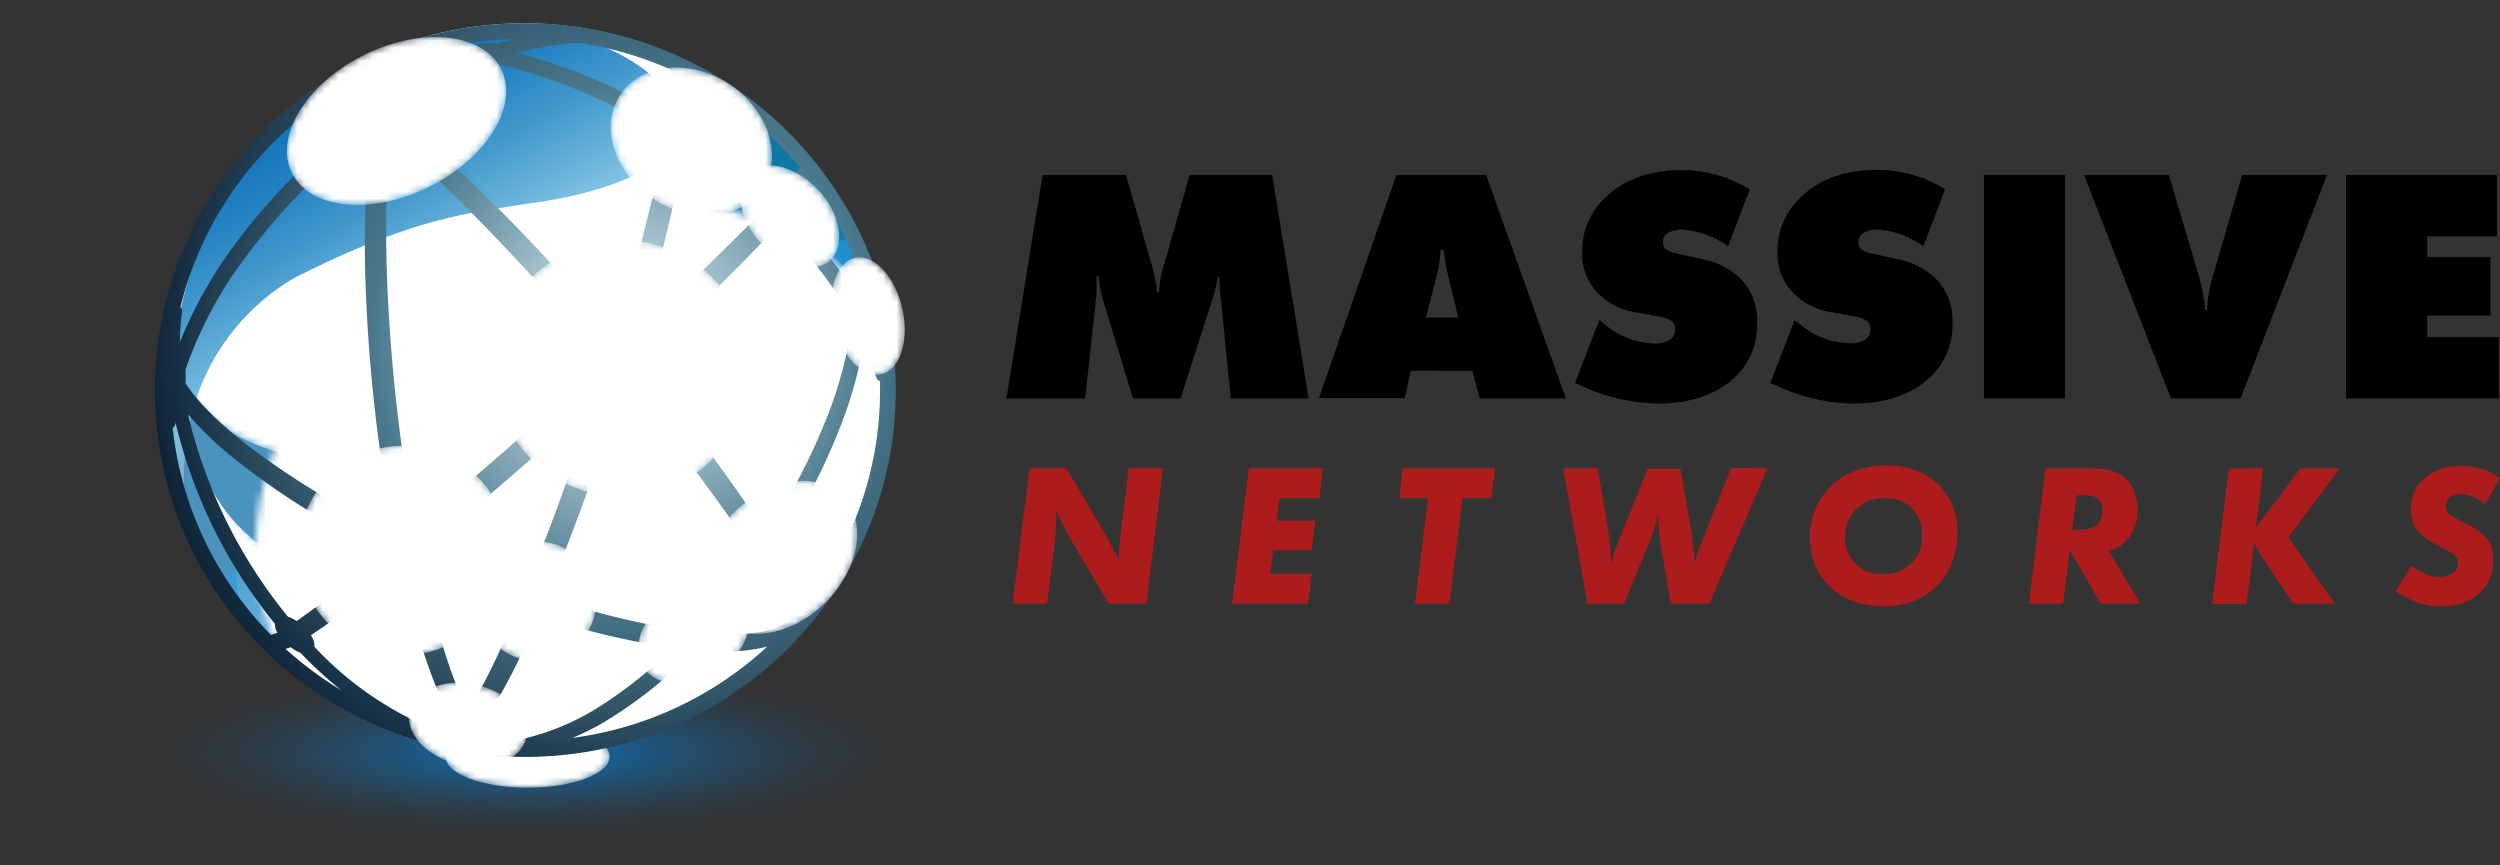<svg xmlns="http://www.w3.org/2000/svg" xmlns:xlink="http://www.w3.org/1999/xlink" viewBox="0 0 363.8 125.88"><rect x="0" y="0" width="363.8" height="125.88" fill="#333333" stroke="none"/><defs><radialGradient id="b27febc5-db35-4ffc-a626-36dd5baab5f3" cx="76.78" cy="2131.1" r="11.94" gradientTransform="translate(0 -697.67) scale(1 0.38)" gradientUnits="userSpaceOnUse"><stop offset="0.07" stop-color="#fff"/><stop offset="0.17" stop-color="#d5d5d5"/><stop offset="0.36" stop-color="#8b8b8b"/><stop offset="0.54" stop-color="#4f4f4f"/><stop offset="0.68" stop-color="#242424"/><stop offset="0.79" stop-color="#0a0a0a"/><stop offset="0.86"/></radialGradient><linearGradient id="b2a6347d-f6b8-4966-9bd8-37ecb45c7cca" x1="568.89" y1="-2082.49" x2="579.5" y2="-2126.95" gradientTransform="matrix(-0.58, 0.71, -0.46, -0.69, -511.78, -1801.04)" gradientUnits="userSpaceOnUse"><stop offset="0" stop-color="#cdcccb"/><stop offset="0.39" stop-color="#676767"/><stop offset="0.64" stop-color="#363636"/><stop offset="0.88" stop-color="#0f0f0f"/><stop offset="1"/></linearGradient><linearGradient id="b8f08b27-1c3f-4eb9-99af-40f4c28a4781" x1="573.14" y1="-2081.47" x2="583.76" y2="-2125.94" xlink:href="#b2a6347d-f6b8-4966-9bd8-37ecb45c7cca"/><linearGradient id="b67dd485-5669-4aa9-92da-c7350c084268" x1="568.56" y1="-2082.57" x2="579.17" y2="-2127.03" xlink:href="#b2a6347d-f6b8-4966-9bd8-37ecb45c7cca"/><linearGradient id="b05bea6c-1464-4af1-8ed9-516028781eaf" x1="559.42" y1="-2084.75" x2="570.03" y2="-2129.21" xlink:href="#b2a6347d-f6b8-4966-9bd8-37ecb45c7cca"/><radialGradient id="a08888bb-6cbf-4304-8489-03d9a0c7d293" cx="1458.61" cy="-607.23" r="8.69" gradientTransform="matrix(0.2, 0.98, -0.58, 0.1, -522.87, -1321.52)" xlink:href="#b27febc5-db35-4ffc-a626-36dd5baab5f3"/><radialGradient id="a0f10cc8-f0d1-4227-9858-1dedb2871c31" cx="1189.76" cy="-2034.82" r="12.78" gradientTransform="matrix(-0.72, 0.69, -0.51, -0.53, -63.77, -1817.28)" xlink:href="#b27febc5-db35-4ffc-a626-36dd5baab5f3"/><radialGradient id="aea309ab-3a69-4047-9659-7517a45da3d7" cx="776.34" cy="-2016.52" r="8.69" gradientTransform="translate(287.15 -2064.69) rotate(164.5)" xlink:href="#b27febc5-db35-4ffc-a626-36dd5baab5f3"/><radialGradient id="f418e580-3e1d-4007-9ce2-23fad284b3d7" cx="1030.86" cy="-2228.11" r="8.69" gradientTransform="matrix(-0.85, 0.53, -0.39, -0.62, 115.75, -1836.96)" xlink:href="#b27febc5-db35-4ffc-a626-36dd5baab5f3"/><radialGradient id="b2ef76f9-9cdb-46db-91af-51810c71a8a7" cx="274.55" cy="-2538.12" r="8.69" gradientTransform="matrix(-0.98, -0.22, 0.15, -0.67, 712.29, -1530.58)" xlink:href="#b27febc5-db35-4ffc-a626-36dd5baab5f3"/><linearGradient id="ad935226-5b5d-4d27-a2ab-b1f1f5b51fe0" x1="648.27" y1="-1865.76" x2="648.27" y2="-1944.55" gradientTransform="matrix(-0.83, 0.46, -0.48, -0.88, -294.81, -1895.04)" gradientUnits="userSpaceOnUse"><stop offset="0.14"/><stop offset="0.22" stop-color="#0d0d0d"/><stop offset="0.36" stop-color="#303030"/><stop offset="0.56" stop-color="#686868"/><stop offset="0.79" stop-color="#b4b4b4"/><stop offset="1" stop-color="#fff"/></linearGradient><radialGradient id="afdcd963-1b6e-4f05-81b1-fa8aadca8c3d" cx="627.36" cy="-1917.93" r="60.21" gradientTransform="matrix(-0.86, 0.47, -0.43, -0.79, -257.12, -1824.92)" gradientUnits="userSpaceOnUse"><stop offset="0.08" stop-color="#fff"/><stop offset="0.31" stop-color="#e5e5e5"/><stop offset="0.58" stop-color="#676767"/><stop offset="0.6" stop-color="#5d5d5d"/><stop offset="0.67" stop-color="#3b3b3b"/><stop offset="0.75" stop-color="#212121"/><stop offset="0.83" stop-color="#0f0f0f"/><stop offset="0.91" stop-color="#040404"/><stop offset="1"/></radialGradient><linearGradient id="bc73a0ea-6786-42f4-8f46-de410a0db3f5" x1="296.52" y1="-1810.12" x2="308.61" y2="-1841.09" gradientTransform="matrix(-0.46, 0.2, -0.39, -0.92, -548.63, -1670.29)" gradientUnits="userSpaceOnUse"><stop offset="0" stop-color="#fff"/><stop offset="0.27" stop-color="#fdfdfd"/><stop offset="0.42" stop-color="#f4f4f4"/><stop offset="0.54" stop-color="#e6e6e6"/><stop offset="0.65" stop-color="#d2d2d2"/><stop offset="0.75" stop-color="#b9b9b9"/><stop offset="0.84" stop-color="#999"/><stop offset="0.93" stop-color="#747474"/><stop offset="1" stop-color="#4e4e4e"/></linearGradient><radialGradient id="afa431a5-710a-4229-a05b-17bf683889b5" cx="948.78" cy="-2288.77" r="15.7" gradientTransform="matrix(-0.96, 0.49, -0.32, -0.6, 235.61, -1828.36)" xlink:href="#b27febc5-db35-4ffc-a626-36dd5baab5f3"/><radialGradient id="b02d65f2-f5aa-4c25-93cb-3dca6a5e00e3" cx="793.09" cy="-2004.18" r="15.24" gradientTransform="translate(287.15 -2064.69) rotate(164.5)" xlink:href="#b27febc5-db35-4ffc-a626-36dd5baab5f3"/><radialGradient id="b0d4b2de-6f69-4f92-84f8-c966329f420b" cx="-110.71" cy="-2039.89" r="12.37" gradientTransform="matrix(-0.84, -0.54, 0.44, -0.68, 907.91, -1429.37)" xlink:href="#b27febc5-db35-4ffc-a626-36dd5baab5f3"/><radialGradient id="a2282075-ef5e-4a76-82b6-64fd9a653ea9" cx="755.3" cy="-1987.12" r="18.65" gradientTransform="translate(287.15 -2064.69) rotate(164.5)" xlink:href="#b27febc5-db35-4ffc-a626-36dd5baab5f3"/><radialGradient id="fdca14f6-ceb3-4db6-8735-aac93d580f04" cx="-329.28" cy="-2062.99" r="8.69" gradientTransform="matrix(-0.68, -0.73, 0.48, -0.45, 881.18, -1130.49)" xlink:href="#b27febc5-db35-4ffc-a626-36dd5baab5f3"/><radialGradient id="e1daf129-2bd9-425b-882f-cf3999ba2b24" cx="76.78" cy="32805.57" r="55.5" gradientTransform="translate(0 -7109.21) scale(1 0.22)" gradientUnits="userSpaceOnUse"><stop offset="0" stop-color="#0d72b9"/><stop offset="0.15" stop-color="#0d72b9" stop-opacity="0.77"/><stop offset="0.36" stop-color="#0d72b9" stop-opacity="0.5"/><stop offset="0.56" stop-color="#0d72b9" stop-opacity="0.28"/><stop offset="0.73" stop-color="#0d72b9" stop-opacity="0.13"/><stop offset="0.89" stop-color="#0d72b9" stop-opacity="0.03"/><stop offset="1" stop-color="#0d72b9" stop-opacity="0"/></radialGradient><mask id="b6fc470f-9236-4567-8dd8-eb66ba92c39b" x="64.84" y="105.59" width="23.88" height="9.03" maskUnits="userSpaceOnUse"><g transform="translate(0 1.58)"><path d="M88.72,108.53c0,2.49-5.35,4.51-11.94,4.51s-11.94-2-11.94-4.51S70.18,104,76.78,104,88.72,106,88.72,108.53Z" fill="url(#b27febc5-db35-4ffc-a626-36dd5baab5f3)"/></g></mask><clipPath id="bdab1e19-0880-4dfe-bbd7-999fc2878ca4" transform="translate(0 1.58)"><circle cx="76.26" cy="55.16" r="53.36" fill="none"/></clipPath><radialGradient id="aea13a7c-0a32-4d8d-89c4-1fb87833f2ff" cx="624.31" cy="-1888.39" r="66.77" gradientTransform="translate(-291.3 -1897.44) rotate(151.23)" gradientUnits="userSpaceOnUse"><stop offset="0" stop-color="#0090b9"/><stop offset="0.67" stop-color="#3c9bd5"/><stop offset="1" stop-color="#0b86c8"/></radialGradient><linearGradient id="b5fd7a98-8399-4065-a48d-3322ee48c7aa" x1="606.83" y1="-1818.37" x2="627.62" y2="-1954.2" gradientTransform="translate(-291.3 -1897.44) rotate(151.23)" gradientUnits="userSpaceOnUse"><stop offset="0.2" stop-color="#d6e7f3"/><stop offset="0.32" stop-color="#99c5e3"/><stop offset="0.54" stop-color="#5598d2"/><stop offset="0.72" stop-color="#4a9bd2"/><stop offset="0.84" stop-color="#b4ddf5"/><stop offset="1" stop-color="#0b86c8"/></linearGradient><linearGradient id="fbe439ce-5288-4432-b5f1-bd796c9d60f3" x1="559.79" y1="-1839.5" x2="619.96" y2="-1876.67" gradientTransform="translate(-291.3 -1897.44) rotate(151.23)" gradientUnits="userSpaceOnUse"><stop offset="0" stop-color="#8abae4"/><stop offset="0.22" stop-color="#00709d"/><stop offset="1" stop-color="#4b93bf"/></linearGradient><linearGradient id="bcd31580-9118-4705-afef-ced41ce0f838" x1="524.67" y1="-2350.41" x2="637.81" y2="-2411.82" gradientTransform="matrix(-0.88, 0.48, -0.3, -0.56, -137.18, -1521.06)" gradientUnits="userSpaceOnUse"><stop offset="0.2" stop-color="#0d72b9"/><stop offset="0.27" stop-color="#1376bb"/><stop offset="0.37" stop-color="#2583c2"/><stop offset="0.48" stop-color="#4298cc"/><stop offset="0.6" stop-color="#6ab4da"/><stop offset="0.66" stop-color="#7fc3e2"/><stop offset="0.79" stop-color="#c1d8e2"/><stop offset="1" stop-color="#fff"/></linearGradient><mask id="a3dbda89-0470-4100-bf52-384fa56a7bd6" x="109.41" y="41.31" width="19.64" height="40.2" maskUnits="userSpaceOnUse"><g transform="translate(0 1.58)"><path d="M123.44,79.93A18.56,18.56,0,0,0,120.86,72a65.11,65.11,0,0,0,1.78-13.31,17,17,0,0,1,5.11,6.67A72.22,72.22,0,0,1,123.44,79.93Z" fill="url(#b2a6347d-f6b8-4966-9bd8-37ecb45c7cca)"/><path d="M114.47,56.43a11.09,11.09,0,0,1,7,1.49,62.84,62.84,0,0,1-1.36,13,9.24,9.24,0,0,0-5.26-3.4A48.14,48.14,0,0,0,114.47,56.43Z" fill="url(#b8f08b27-1c3f-4eb9-99af-40f4c28a4781)"/><path d="M109.41,41.6a17.91,17.91,0,0,1,9.22-1.82,58.93,58.93,0,0,1,2.75,15.93,11.6,11.6,0,0,0-7.22-1.14A41.65,41.65,0,0,0,109.41,41.6Z" fill="url(#b67dd485-5669-4aa9-92da-c7350c084268)"/><path d="M128.73,44.19a78,78,0,0,1-.55,18.7,17,17,0,0,0-5.52-6.43A62.3,62.3,0,0,0,120.38,40,17.75,17.75,0,0,1,128.73,44.19Z" fill="url(#b05bea6c-1464-4af1-8ed9-516028781eaf)"/></g></mask><mask id="ac05c08a-3184-44af-83c7-67f589e43905" x="35.23" y="26.72" width="97.7" height="86.78" maskUnits="userSpaceOnUse"><g transform="translate(0 1.58)"><path d="M41.11,93.93c-10.48-19.07.71-45.33,25-58.66S118.53,26.59,129,45.66s-.71,45.33-25,58.66S51.58,113,41.11,93.93Z" fill="url(#ad935226-5b5d-4d27-a2ab-b1f1f5b51fe0)"/></g></mask><mask id="bd57537a-6821-4006-8685-b78bdbf27c9f" x="22.78" y="0" width="81.71" height="67.25" maskUnits="userSpaceOnUse"><g transform="translate(0 1.58)"><path d="M78.06,58.32c21.11-11.59,31.75-32.75,23.78-47.26S70.31-5.81,49.2,5.78,17.45,38.52,25.42,53,57,69.91,78.06,58.32Z" fill="url(#afdcd963-1b6e-4f05-81b1-fa8aadca8c3d)"/></g></mask><linearGradient id="e1e71856-c0c6-478e-9bec-f2fc29aec651" x1="623.81" y1="-1818.36" x2="623.81" y2="-1894.29" gradientTransform="translate(-291.3 -1897.44) rotate(151.23)" gradientUnits="userSpaceOnUse"><stop offset="0.2" stop-color="#0d72b9"/><stop offset="0.27" stop-color="#1376bb"/><stop offset="0.37" stop-color="#2583c2"/><stop offset="0.48" stop-color="#4298cc"/><stop offset="0.6" stop-color="#6ab4da"/><stop offset="0.66" stop-color="#7fc3e2"/><stop offset="0.89" stop-color="#7b8fbc"/></linearGradient><mask id="b4be0af9-ffef-43fc-b869-c6fcc5a24934" x="24.32" y="51.45" width="14.58" height="38.36" maskUnits="userSpaceOnUse"><g transform="translate(0 1.58)"><path d="M38.33,78.09c-5.13-3.8-12-16.82-14-28.22.82,9.94,6.16,25.46,14.58,38.37Z" fill="url(#bc73a0ea-6786-42f4-8f46-de410a0db3f5)"/></g></mask><radialGradient id="ea729d25-56e6-4106-9cf0-6ea7a9ba246a" cx="90.8" cy="38.31" r="76.47" gradientTransform="translate(-0.16 9.36) scale(1 1.02)" gradientUnits="userSpaceOnUse"><stop offset="0" stop-color="#e6f5fc"/><stop offset="0.48" stop-color="#49788c"/><stop offset="0.64" stop-color="#365c70"/><stop offset="0.97" stop-color="#04152a"/><stop offset="1" stop-color="#000f24"/></radialGradient><mask id="afb334ae-53a6-4959-9f4e-b569731ffe82" x="41.74" y="5.39" width="31.91" height="24.42" maskUnits="userSpaceOnUse"><g transform="translate(0 1.58)"><path d="M42.57,23.78C39.78,18.57,44.3,10.87,52.64,6.59S70,3.06,72.83,8.27,71.1,21.18,62.74,25.46,45.36,29,42.57,23.78Z" fill="url(#afa431a5-710a-4229-a05b-17bf683889b5)"/></g></mask><mask id="f662af56-5d9c-45e2-b574-f92691faee4e" x="43.4" y="64.86" width="30.49" height="30.5" maskUnits="userSpaceOnUse"><g transform="translate(0 1.58)"><path d="M44,82.61A15.24,15.24,0,1,1,62.73,93.22,15.24,15.24,0,0,1,44,82.61Z" fill="url(#b02d65f2-f5aa-4c25-93cb-3dca6a5e00e3)"/></g></mask><mask id="f03add5c-7dae-4106-9767-568942d574ca" x="88.87" y="9.82" width="23.45" height="21.55" maskUnits="userSpaceOnUse"><g transform="translate(0 1.58)"><path d="M90.22,12.29c3-4.65,10.1-5.4,15.83-1.69S114,21.1,111,25.74s-10.1,5.41-15.83,1.69S87.2,16.93,90.22,12.29Z" fill="url(#b0d4b2de-6f69-4f92-84f8-c966329f420b)"/></g></mask><mask id="baa52f11-6fdb-45a0-b765-fdc8cfce9acf" x="71.85" y="34.91" width="37.31" height="37.31" maskUnits="userSpaceOnUse"><g transform="translate(0 1.58)"><path d="M72.53,57a18.65,18.65,0,1,1,23,13A18.66,18.66,0,0,1,72.53,57Z" fill="url(#a2282075-ef5e-4a76-82b6-64fd9a653ea9)"/></g></mask><mask id="f4002e8b-4a37-4c96-8dcd-e06adc87ecfd" x="107.69" y="24.06" width="14.47" height="14.9" maskUnits="userSpaceOnUse"><g transform="translate(0 1.58)"><path d="M109,23.57c2.31-2.14,6.82-1,10.08,2.49s4,8.1,1.74,10.24-6.82,1-10.08-2.5S106.71,25.7,109,23.57Z" fill="url(#fdca14f6-ceb3-4db6-8735-aac93d580f04)"/></g></mask><mask id="b4563585-f7db-4b83-92f8-5224ea257109" x="120.98" y="37.45" width="10.68" height="17.08" maskUnits="userSpaceOnUse"><g transform="translate(0 1.58)"><path d="M128.09,52.9c-2.78.48-5.83-2.94-6.8-7.63s.48-8.88,3.26-9.36,5.83,2.94,6.81,7.64S130.87,52.43,128.09,52.9Z" fill="url(#a08888bb-6cbf-4304-8489-03d9a0c7d293)"/></g></mask><mask id="e00a9470-7e2e-431a-a2b5-a81dc36b20f5" x="102.22" y="69.96" width="22.52" height="22.28" maskUnits="userSpaceOnUse"><g transform="translate(0 1.58)"><path d="M104.28,88.4c-3.58-3.71-2.37-10.7,2.71-15.6s12.1-5.87,15.69-2.15,2.37,10.69-2.71,15.6S107.87,92.12,104.28,88.4Z" fill="url(#a0f10cc8-f0d1-4227-9858-1dedb2871c31)"/></g></mask><mask id="a980921c-d757-4e0c-bbfe-3a0991304895" x="69.4" y="78.83" width="17.38" height="17.38" maskUnits="userSpaceOnUse"><g transform="translate(0 1.58)"><path d="M69.72,88.26a8.69,8.69,0,1,1,10.69,6A8.67,8.67,0,0,1,69.72,88.26Z" fill="url(#aea309ab-3a69-4047-9659-7517a45da3d7)"/></g></mask><mask id="bc0a7172-ba8c-4321-8f43-f2255fca7a1a" x="92.84" y="85.35" width="16.21" height="14.16" maskUnits="userSpaceOnUse"><g transform="translate(0 1.58)"><path d="M93.57,95.44c-1.85-3,0-7.45,4-10s8.88-2.17,10.73.81.06,7.44-4,10S95.42,98.42,93.57,95.44Z" fill="url(#f418e580-3e1d-4007-9ce2-23fad284b3d7)"/></g></mask><mask id="ba819dc2-4568-4bbc-b509-c579bbce2d8f" x="59.52" y="99.35" width="17.16" height="12.19" maskUnits="userSpaceOnUse"><g transform="translate(0 1.58)"><path d="M59.62,102c.71-3.2,5.08-5,9.76-3.91s7.91,4.48,7.2,7.68-5.09,5-9.77,3.91S58.91,105.19,59.62,102Z" fill="url(#b2ef76f9-9cdb-46db-91af-51810c71a8a7)"/></g></mask></defs><g style="isolation:isolate"><g id="e3a66f6d-9305-4300-8641-ee4ffaebf0aa" data-name="reflection"><path d="M153.55,108c0,9-34.37,16.28-76.77,16.28S0,117,0,108,34.37,91.73,76.78,91.73,153.55,99,153.55,108Z" transform="translate(0 1.58)" fill="url(#e1daf129-2bd9-425b-882f-cf3999ba2b24)"/><g mask="url(#b6fc470f-9236-4567-8dd8-eb66ba92c39b)"><path d="M88.72,108.53c0,2.49-5.35,4.51-11.94,4.51s-11.94-2-11.94-4.51S70.18,104,76.78,104,88.72,106,88.72,108.53Z" transform="translate(0 1.58)" fill="#fff"/></g></g><g id="e56ba166-0825-413d-af5e-7a6a7c7b4942" data-name="Fill"><g clip-path="url(#bdab1e19-0880-4dfe-bbd7-999fc2878ca4)"><path d="M26.83,82.69a56.63,56.63,0,1,1,76.9,22.38A56.64,56.64,0,0,1,26.83,82.69Z" transform="translate(0 1.58)" fill="url(#aea13a7c-0a32-4d8d-89c4-1fb87833f2ff)"/><path d="M103.73,105.07a56.63,56.63,0,1,0-76.9-22.38A56.64,56.64,0,0,0,103.73,105.07ZM50.37,7.67a54.65,54.65,0,1,1-22,74.16C13.8,55.28,23.82,22.26,50.37,7.67Z" transform="translate(0 1.58)" fill="url(#b5fd7a98-8399-4065-a48d-3322ee48c7aa)"/><path d="M29.77,80.69C17.05,57.52,23.5,23.94,50.92,8.89s60.49-2.43,72.32,20.48c6.19,12-29.32-6.24-56.74,8.82S36.27,92.53,29.77,80.69Z" transform="translate(0 1.58)" fill="url(#fbe439ce-5288-4432-b5f1-bd796c9d60f3)"/><path d="M131.66,52.15a62.56,62.56,0,0,1-4.38,17.61c-4.58,11.86-15,24.85-28.66,31.8-13.47,7.24-30.16,8.44-43,3.29-12.86-4.71-21.84-15.76-21.17-23-.18.09.47-3.6,4.19-5.07,3.78-1.78,11.82-2.71,24.23,0,9.36,1.74,18.29,4,39,1.49-.84.09,21.52-1.48,29.63-26.25C131.88,50.86,132,49.48,131.66,52.15Z" transform="translate(0 1.58)" fill="url(#bcd31580-9118-4705-afef-ced41ce0f838)"/><g mask="url(#a3dbda89-0470-4100-bf52-384fa56a7bd6)"><path d="M123.44,79.93A18.56,18.56,0,0,0,120.86,72a65.11,65.11,0,0,0,1.78-13.31,17,17,0,0,1,5.11,6.67A72.22,72.22,0,0,1,123.44,79.93Z" transform="translate(0 1.58)" fill="#fff"/><path d="M114.47,56.43a11.09,11.09,0,0,1,7,1.49,62.84,62.84,0,0,1-1.36,13,9.24,9.24,0,0,0-5.26-3.4A48.14,48.14,0,0,0,114.47,56.43Z" transform="translate(0 1.58)" fill="#fff"/><path d="M109.41,41.6a17.91,17.91,0,0,1,9.22-1.82,58.93,58.93,0,0,1,2.75,15.93,11.6,11.6,0,0,0-7.22-1.14A41.65,41.65,0,0,0,109.41,41.6Z" transform="translate(0 1.58)" fill="#fff"/><path d="M128.65,48.29a47.2,47.2,0,0,1-.47,14.6,17,17,0,0,0-5.52-6.43A62.3,62.3,0,0,0,120.38,40C123.35,40.58,127.68,46.3,128.65,48.29Z" transform="translate(0 1.58)" fill="#fff"/></g><g mask="url(#ac05c08a-3184-44af-83c7-67f589e43905)"><path d="M39.15,91.4c-10.47-19.06.72-45.33,25-58.66s52.44-8.67,62.91,10.4-.71,45.33-25,58.66S49.63,110.48,39.15,91.4Z" transform="translate(0 1.58)" fill="#fff"/></g><g mask="url(#bd57537a-6821-4006-8685-b78bdbf27c9f)"><path d="M78.06,58.32c21.11-11.59,31.75-32.75,23.78-47.26S70.31-5.81,49.2,5.78,17.45,38.52,25.42,53,57,69.91,78.06,58.32Z" transform="translate(0 1.58)" fill="#fff"/></g><path d="M27,72.6c1.18.43-2.67-8.18-2-19.48A55.68,55.68,0,0,1,39.49,18C48.6,7.92,62.2,2,74.45,2.44c12.16.1,23,6.68,24.55,12.9a5.71,5.71,0,0,1-2,5.49c-2.63,2.61-9.08,5.79-20.26,7.23-8.35,1.33-16.5,2.07-33,10.36C44.41,38.07,24.37,46.84,27,72.6Z" transform="translate(0 1.58)" fill="url(#e1e71856-c0c6-478e-9bec-f2fc29aec651)"/><g mask="url(#b4be0af9-ffef-43fc-b869-c6fcc5a24934)"><path d="M38.33,78.09C33.2,74.29,29,69.24,27,57.84c.82,9.94,3.48,17.49,11.9,30.4Z" transform="translate(0 1.58)" fill="#fff"/></g><circle cx="76.47" cy="56.99" r="52.86" fill="none"/></g></g><g id="b356143b-40d0-45b3-9007-ff43a12c4709" data-name="Lattice"><path d="M76.63,1.8C46.91,1.7,22.64,25.55,22.54,55s24,53.45,53.72,53.56,54-23.75,54.09-53.17S106.36,1.91,76.63,1.8ZM116,88Zm-44.23,18a.88.88,0,0,0-.25-.26l-.37-.22a1.06,1.06,0,0,0,.34-.47,1.12,1.12,0,0,0-.35-1.26,2.29,2.29,0,0,0-.63-.42,89.49,89.49,0,0,0,7.14-13.75,4.34,4.34,0,0,0,.88-.12,4.72,4.72,0,0,0,1.86-.85,109.86,109.86,0,0,0,16.66,3.91.34.34,0,0,0,0,.1,1.77,1.77,0,0,0,.19.69,62.44,62.44,0,0,1-11,8.51,36.1,36.1,0,0,1-9.81,4,.8.8,0,0,0-.48.31C74.56,106.25,73.16,106.17,71.77,106.05ZM97.47,8.49c.51,1.4.18,4.5-.06,6.28h-.13a2.69,2.69,0,0,0-1,.19,79.58,79.58,0,0,0-21-8.82A49.22,49.22,0,0,1,84,4.62,51.52,51.52,0,0,1,97.47,8.49Zm10.44,72.75c-1.84,2.49-3.79,4.89-5.81,7.15H102a4.4,4.4,0,0,0-1.77.39A6.15,6.15,0,0,0,98.34,90a110.19,110.19,0,0,1-16.49-4,2.9,2.9,0,0,0-.14-1,3.56,3.56,0,0,0-1.31-1.82c3-7.38,6-15.53,8.86-24.26.21,0,.43.09.65.12a7,7,0,0,0,4.38-.89c2.81,3.46,5.4,6.77,7.7,9.85,2.59,3.47,4.84,6.65,6.7,9.47a5,5,0,0,0-1,2.87A2.82,2.82,0,0,0,107.91,81.24ZM76.32,82.4a4.67,4.67,0,0,0-2.09,1.06c-2.64-1-5.31-2-8-3.18a7.55,7.55,0,0,0-1-4.82C71.86,70,79,63.77,86.15,57.3l.09.08c-2.94,9-5.95,17.34-9,24.89A5.27,5.27,0,0,0,76.32,82.4Zm-16.65-11a258.44,258.44,0,0,1-3.2-29.19c-.26-5-.34-10-.23-14.65q.1-4.07.44-7.68a3.73,3.73,0,0,0,.44-.14,8.3,8.3,0,0,0,.91-.39c3.21,2.78,6.85,6.24,11.06,10.5C74.15,35,79.47,40.75,84.94,47a7.92,7.92,0,0,0-1.25,3.39,8.07,8.07,0,0,0,.51,4.08C77,61,69.82,67.26,63,73A8.55,8.55,0,0,0,59.67,71.41ZM94,31c-1.05,4.11-2.22,8.35-3.48,12.65A7,7,0,0,0,87.3,44.7c-5.35-6.15-10.71-11.92-16-17.15-4.07-4.05-7.62-7.34-10.78-10A4.76,4.76,0,0,0,62,12.68a5.12,5.12,0,0,0-.25-.53,66.2,66.2,0,0,1,7.81-4H70a8.93,8.93,0,0,0,1.44-.12,7.7,7.7,0,0,0,1.1-.27A78.19,78.19,0,0,1,95,17.06a3,3,0,0,0,.37,1,5.36,5.36,0,0,0,1.22,1.36C96,22.82,95.1,26.71,94,31Zm9.47,5.59c-2.73,2.65-5.63,5.4-8.64,8.19a8.06,8.06,0,0,0-1-.57c1.25-4.35,2.36-8.49,3.29-12.34,1-4.2,1.82-8,2.38-11.17a3.87,3.87,0,0,0,.48,0,3,3,0,0,0,.69-.07,95.07,95.07,0,0,1,9.94,7.85,4.35,4.35,0,0,0,.22.76C108.78,31.36,106.32,33.82,103.48,36.57ZM66.88,6.91A69.53,69.53,0,0,0,60,10.52,6.4,6.4,0,0,0,58.45,10a10,10,0,0,1,1.41-3,25.8,25.8,0,0,1,4-.27C64.85,6.77,65.85,6.82,66.88,6.91ZM53.7,20.33c-.23,2.23-.4,4.63-.5,7.18-.17,4.68-.14,9.6.09,14.63A236.63,236.63,0,0,0,56.45,71.4,6.34,6.34,0,0,0,53,73.47c-.09.11-.17.23-.25.34A118.47,118.47,0,0,1,36.17,63.34C31.87,60,28.79,56.94,27,54.2a11.17,11.17,0,0,0,0-1.4,5.51,5.51,0,0,0,0-.61,59.2,59.2,0,0,1,9.23-17A90.68,90.68,0,0,1,51,19.72,6.7,6.7,0,0,0,53.7,20.33ZM51.58,76.57a7.55,7.55,0,0,0,1.06,5c-1.75,1.4-3.43,2.72-5,3.93s-3.2,2.41-4.48,3.3a5,5,0,0,0-1.28-.66A73.13,73.13,0,0,1,27.36,58.72a50.37,50.37,0,0,0,7.44,7A113.63,113.63,0,0,0,51.58,76.57Zm13.27,6.91a4.23,4.23,0,0,0,.32-.42c2.62,1.12,5.24,2.18,7.86,3.14a3.44,3.44,0,0,0,.19.9,3.62,3.62,0,0,0,1.36,1.73,104.31,104.31,0,0,1-6.43,13.11,48.32,48.32,0,0,1-2.78-6.64c-1-2.93-2-6.32-2.9-10.1A6.17,6.17,0,0,0,64.85,83.48ZM112,75.34a3.06,3.06,0,0,0-.92.18c-1.8-2.83-4-6-6.58-9.54-2.28-3.13-4.85-6.45-7.73-10a8.2,8.2,0,0,0,1.41-3.64,8.09,8.09,0,0,0-1-5.13c3.14-3,6-5.73,8.5-8.21,2.89-2.89,5.13-5.2,6.95-7.18a3.28,3.28,0,0,0,2.06.92h.07l.18,0a60.44,60.44,0,0,1,8.58,11.13,10.64,10.64,0,0,0,.21,1.28c.06.24.12.46.18.67a58.63,58.63,0,0,1-3.72,13.68A93.28,93.28,0,0,1,112,75.34Zm-1.1,15a26.67,26.67,0,0,1-4.64.36c-.67,0-1.38,0-2.11-.07a2,2,0,0,0,0-.34,2.12,2.12,0,0,0,0-.44c2.05-2.28,4-4.71,5.91-7.25a3.38,3.38,0,0,0,1.42-.46l.12-.07A34.52,34.52,0,0,1,114,87a5.69,5.69,0,0,1,.49,2,.78.78,0,0,0-.21.09A10.68,10.68,0,0,1,110.86,90.34Zm13.31-49.58a63,63,0,0,0-7.82-9.95,4.36,4.36,0,0,0-.46-1.89c-.09-.19-.19-.37-.3-.56A24,24,0,0,0,118.11,25,50.55,50.55,0,0,1,124,35.24a.82.82,0,0,0-.18.63A47.74,47.74,0,0,1,124.17,40.76Zm-51.6-36a6.93,6.93,0,0,0-1.06-.08,7.24,7.24,0,0,0-1.39.11A7.73,7.73,0,0,0,69,5c-.54-.07-1.08-.11-1.62-.15a52.43,52.43,0,0,1,7.36-.75C74,4.29,73.28,4.49,72.57,4.71ZM56.54,8a16.33,16.33,0,0,0-.8,1.93,9,9,0,0,0-2.05.5,9.71,9.71,0,0,0-1.8.88c-.38-.19-.74-.36-1.07-.5A53.18,53.18,0,0,1,56.54,8ZM42.3,92.59a5.54,5.54,0,0,0,1.43.83,59.53,59.53,0,0,0,5.91,5.43,52.46,52.46,0,0,1-8.08-6A5.87,5.87,0,0,0,42.3,92.59Zm18.29,10.84a49.2,49.2,0,0,1-14.84-10.9,2.44,2.44,0,0,0-.52-1.66C46.51,90,48,89,49.64,87.79s3.29-2.45,5.11-3.87a8.37,8.37,0,0,0,4.69,1.79A105,105,0,0,0,62.56,96a45,45,0,0,0,3.11,6.92,1.19,1.19,0,0,0-.73.71A1.16,1.16,0,0,0,65.4,105l.22.15,0,0c-1.54-.33-3.06-.72-4.54-1.18A.87.87,0,0,0,60.59,103.43Zm27.43,0a64.12,64.12,0,0,0,11.69-9.06A4.89,4.89,0,0,0,101,94a6,6,0,0,0,1.37-.83c.87,0,1.71.08,2.51.08a28,28,0,0,0,5.62-.48c.4-.08.79-.17,1.16-.27a51.66,51.66,0,0,1-28.37,13.3A38,38,0,0,0,88,103.45Zm38.89-57.61a8.69,8.69,0,0,0-.23-1.71,8.83,8.83,0,0,0-.44-1.37c0-.36,0-.78,0-1.21a49.51,49.51,0,0,1,1.23,5.61C127.25,46.65,127.07,46.2,126.91,45.84ZM116.37,22.75a18.74,18.74,0,0,1-2.8,3.53,2.71,2.71,0,0,0-1.23-.4h-.11a1.65,1.65,0,0,0-.77.18,93.84,93.84,0,0,0-9.23-7.26,2.76,2.76,0,0,0-.48-1.51,5.26,5.26,0,0,0-1.55-1.53,25.89,25.89,0,0,0,.18-5.86A51.8,51.8,0,0,1,116.37,22.75ZM47.9,12.57l.16,0h.1a6.49,6.49,0,0,1,1.61.64,4.51,4.51,0,0,0-.93,4.3,3.21,3.21,0,0,0,.33.67A90.51,90.51,0,0,0,34.54,33.5a63.9,63.9,0,0,0-8.36,14.7,34.2,34.2,0,0,1,.31-4.38.8.8,0,0,0-.24-.69A51.19,51.19,0,0,1,47.9,12.57ZM25.11,60.69a.86.86,0,0,0,.42-.69v-.15A73.45,73.45,0,0,0,40,89.19a2.36,2.36,0,0,0,.38,1.3c-.28.11-.53.18-.75.25l-.21.06A50.79,50.79,0,0,1,25.11,60.69Zm91.63,26.42a10.12,10.12,0,0,0-.27-1.13,32.6,32.6,0,0,0-2.88-6.21,5,5,0,0,0,.55-2,3,3,0,0,0-.14-1,91.92,91.92,0,0,0,8.18-16,62.48,62.48,0,0,0,3.53-12.5c.66,1.65,1.49,4,1.8,5.05a.85.85,0,0,0,.55.56c0,.48,0,1,0,1.44A50.48,50.48,0,0,1,116.74,87.11Z" transform="translate(0 1.58)" fill="url(#ea729d25-56e6-4106-9cf0-6ea7a9ba246a)" style="mix-blend-mode:color-dodge"/></g><g id="bd399c3a-5950-4b06-acd2-80e4a9cc06a8" data-name="starbursts"><polyline points="50.47 22 57.3 18.07 57.02 23.44 57.94 17.93 64.22 19.03 58.31 17.45 64.86 13.17 58.03 17.1 58.31 11.73 57.39 17.24 51.11 16.14 57.02 17.73" fill="#fff"/><g mask="url(#afb334ae-53a6-4959-9f4e-b569731ffe82)"><path d="M42.57,23.78C39.78,18.57,44.3,10.87,52.64,6.59S70,3.06,72.83,8.27,71.1,21.18,62.74,25.46,45.36,29,42.57,23.78Z" transform="translate(0 1.58)" fill="#fff"/></g><polyline points="51.58 82.97 58.24 80.56 57.62 87.62 58.86 80.64 64.66 84.72 59.24 80.15 65.66 77.17 59 79.58 59.63 72.52 58.39 79.5 52.59 75.43 58.01 79.99" fill="#fff"/><g mask="url(#f662af56-5d9c-45e2-b574-f92691faee4e)"><path d="M44,82.61A15.24,15.24,0,1,1,62.73,93.22,15.24,15.24,0,0,1,44,82.61Z" transform="translate(0 1.58)" fill="#fff"/></g><polyline points="95.12 17.73 100.13 20.55 96.06 23.11 100.43 20.94 101.53 25.94 100.9 20.95 106.07 23.39 101.07 20.57 105.14 18.01 100.77 20.19 99.66 15.18 100.3 20.18" fill="#fff"/><g mask="url(#f03add5c-7dae-4106-9767-568942d574ca)"><path d="M90.22,12.29c3-4.65,10.1-5.4,15.83-1.69S114,21.1,111,25.74s-10.1,5.41-15.83,1.69S87.2,16.93,90.22,12.29Z" transform="translate(0 1.58)" fill="#fff"/></g><polyline points="81.86 57.07 90.01 54.12 89.25 62.75 90.76 54.22 97.86 59.2 91.23 53.62 99.09 49.96 90.94 52.92 91.7 44.28 90.19 52.82 83.09 47.84 89.72 53.42" fill="#fff"/><g mask="url(#baa52f11-6fdb-45a0-b765-fdc8cfce9acf)"><path d="M72.53,57a18.65,18.65,0,1,1,23,13A18.66,18.66,0,0,1,72.53,57Z" transform="translate(0 1.58)" fill="#fff"/></g><polyline points="111.75 28.57 114.63 31.38 111.85 32.02 114.79 31.68 115.03 34.95 115.08 31.79 118.11 34.42 115.22 31.61 118 30.96 115.07 31.31 114.82 28.04 114.77 31.19" fill="#fff"/><g mask="url(#f4002e8b-4a37-4c96-8dcd-e06adc87ecfd)"><path d="M109,23.57c2.31-2.14,6.82-1,10.08,2.49s4,8.1,1.74,10.24-6.82,1-10.08-2.5S106.71,25.7,109,23.57Z" transform="translate(0 1.58)" fill="#fff"/></g><polyline points="127.49 50.16 126.49 46.26 128.97 47.27 126.5 45.92 127.79 43.1 126.32 45.67 125.13 41.84 126.13 45.74 123.65 44.73 126.12 46.07 124.83 48.89 126.3 46.33" fill="#fff"/><g mask="url(#b4563585-f7db-4b83-92f8-5224ea257109)"><path d="M128.09,52.9c-2.78.48-5.83-2.94-6.8-7.63s.48-8.88,3.26-9.36,5.83,2.94,6.81,7.64S130.87,52.43,128.09,52.9Z" transform="translate(0 1.58)" fill="#fff"/></g><polyline points="109.28 85.9 113.31 81.55 114.63 85.92 113.76 81.32 118.81 81.12 113.9 80.87 117.62 76.29 113.59 80.64 112.27 76.26 113.15 80.86 108.1 81.07 113 81.32" fill="#fff"/><g mask="url(#e00a9470-7e2e-431a-a2b5-a81dc36b20f5)"><path d="M104.28,88.4c-3.58-3.71-2.37-10.7,2.71-15.6s12.1-5.87,15.69-2.15,2.37,10.69-2.71,15.6S107.87,92.12,104.28,88.4Z" transform="translate(0 1.58)" fill="#fff"/></g><polyline points="74.06 89.15 77.86 87.78 77.5 91.8 78.21 87.83 81.51 90.14 78.42 87.54 82.08 85.84 78.29 87.22 78.65 83.19 77.94 87.17 74.63 84.85 77.72 87.45" fill="#fff"/><g mask="url(#a980921c-d757-4e0c-bbfe-3a0991304895)"><path d="M69.72,88.26a8.69,8.69,0,1,1,10.69,6A8.67,8.67,0,0,1,69.72,88.26Z" transform="translate(0 1.58)" fill="#fff"/></g><polyline points="97.47 95.02 100.77 92.7 101.03 95.8 101.1 92.62 104.48 93.2 101.26 92.33 104.39 89.82 101.09 92.14 100.83 89.05 100.76 92.23 97.38 91.64 100.6 92.51" fill="#fff"/><g mask="url(#bc0a7172-ba8c-4321-8f43-f2255fca7a1a)"><path d="M93.57,95.44c-1.85-3,0-7.45,4-10s8.88-2.17,10.73.81.06,7.44-4,10S95.42,98.42,93.57,95.44Z" transform="translate(0 1.58)" fill="#fff"/></g><polyline points="63.81 104.84 67.78 105.51 65.84 107.72 68.08 105.67 70.12 108.31 68.39 105.59 72.38 106.01 68.4 105.35 70.34 103.13 68.1 105.19 66.06 102.55 67.8 105.27" fill="#fff"/><g mask="url(#ba819dc2-4568-4bbc-b509-c579bbce2d8f)"><path d="M59.62,102c.71-3.2,5.08-5,9.76-3.91s7.91,4.48,7.2,7.68-5.09,5-9.77,3.91S58.91,105.19,59.62,102Z" transform="translate(0 1.58)" fill="#fff"/></g></g><g id="a88ab3a9-5ece-43ca-97e7-30e104078212" data-name="Text"><path d="M146.45,56.4l5.27-32.51h12.14l3.8,13.31a23.78,23.78,0,0,1,.73,3.75h.29a14.11,14.11,0,0,1,.64-3.75l3.8-13.31h12l5.31,32.51H179.11l-1.46-14.57a30.36,30.36,0,0,1-.19-3.22h-.2a27.88,27.88,0,0,1-.63,2.73L171.8,56.4h-6.92l-4.34-14.23a13.72,13.72,0,0,1-.63-3.56h-.34c0,.63,0,1.9,0,2.53L157.91,56.4Z" transform="translate(0 1.58)"/><path d="M205.29,52.36l-.87,4H191.94L203.2,23.89h13.06l11.6,32.51H215.34l-1.08-4Zm4.78-17.6h-.44a17.16,17.16,0,0,1-.53,3.65l-1.61,6.24h4.73l-1.52-6.24C210.41,37.15,210.22,35.93,210.07,34.76Z" transform="translate(0 1.58)"/><path d="M251.46,34.27a12.65,12.65,0,0,0-6.63-2.44,3.86,3.86,0,0,0-2.24.59,1.33,1.33,0,0,0-.59,1.17c0,.68.1,1.31,1.9,1.7l3.76.83a11,11,0,0,1,5.55,2.78,8.69,8.69,0,0,1,2.49,6.44A10.47,10.47,0,0,1,252.78,53c-1.86,1.9-5.37,4.14-11.46,4.14a27.09,27.09,0,0,1-11.07-2.53l-1.07-.44L232.74,45,234,46a11.42,11.42,0,0,0,6.58,2.39,4,4,0,0,0,2.53-.59,1.73,1.73,0,0,0,.64-1.46,1.58,1.58,0,0,0-.39-1.12,4.41,4.41,0,0,0-2.24-.78l-2.88-.54a9.8,9.8,0,0,1-5.66-2.78,8.12,8.12,0,0,1-2.34-6,10.53,10.53,0,0,1,3.17-7.75c2.49-2.54,6.15-4.19,11.31-4.19a18.43,18.43,0,0,1,9.9,2.82Z" transform="translate(0 1.58)"/><path d="M279.88,34.27a12.65,12.65,0,0,0-6.63-2.44,3.86,3.86,0,0,0-2.24.59,1.33,1.33,0,0,0-.59,1.17c0,.68.1,1.31,1.9,1.7l3.76.83a11,11,0,0,1,5.55,2.78,8.69,8.69,0,0,1,2.49,6.44A10.47,10.47,0,0,1,281.2,53c-1.86,1.9-5.37,4.14-11.46,4.14a27.09,27.09,0,0,1-11.07-2.53l-1.07-.44L261.16,45l1.27,1A11.42,11.42,0,0,0,269,48.36a4,4,0,0,0,2.53-.59,1.73,1.73,0,0,0,.64-1.46,1.58,1.58,0,0,0-.39-1.12,4.41,4.41,0,0,0-2.24-.78l-2.88-.54A9.8,9.8,0,0,1,261,41.09a8.12,8.12,0,0,1-2.34-6,10.53,10.53,0,0,1,3.17-7.75c2.49-2.54,6.15-4.19,11.31-4.19a18.43,18.43,0,0,1,9.9,2.82Z" transform="translate(0 1.58)"/><path d="M288.7,56.4V23.89h11.8V56.4Z" transform="translate(0 1.58)"/><path d="M303.28,23.89h12.33l4.54,15.3a24,24,0,0,1,.73,4.34h.29a19.75,19.75,0,0,1,.68-4.34l4.44-15.3h12.33L326.05,56.4H315.91Z" transform="translate(0 1.58)"/><path d="M341.4,56.4V23.89h21.94v8.92H353.2v3h9.21v8.53H353.2v3.12h10.43V56.4Z" transform="translate(0 1.58)"/><path d="M169.24,66.56l-2.42,19.71h-5.47l-5.23-8.84a32.93,32.93,0,0,1-2.42-4.87v.88a28.26,28.26,0,0,1-.21,3.73l-1.12,9.1h-5l2.43-19.71h5.37l5.62,9.51.86,1.6.76,1.51.39.73a32.64,32.64,0,0,1,.23-3.36l1.22-10Z" transform="translate(0 1.58)" fill="#ad1c1c"/><path d="M192.53,66.56,192,70.9H186.2l-.41,3.28h5.61l-.53,4.32h-5.61l-.42,3.42h6l-.53,4.35h-11l2.42-19.71Z" transform="translate(0 1.58)" fill="#ad1c1c"/><path d="M212.83,70.9l-1.92,15.37h-5l1.89-15.37h-4.19l.53-4.34h13.39L217,70.9Z" transform="translate(0 1.58)" fill="#ad1c1c"/><path d="M257.21,66.56l-8.48,19.71h-5.61l-1.33-7.86a28.33,28.33,0,0,1-.45-5.12,37,37,0,0,1-1.62,4.7l-3.37,8.28H231l-3.51-19.71h5L233.75,74a47.32,47.32,0,0,1,.71,6.47,24.7,24.7,0,0,1,.83-2.72l.77-1.89,3.72-9.25h4.73L246,75a48.65,48.65,0,0,1,.57,5.38,25.92,25.92,0,0,1,1-2.93l.59-1.48,3.73-9.45Z" transform="translate(0 1.58)" fill="#ad1c1c"/><path d="M284.84,75.42v.39c0,6.47-4.31,10.84-10.69,10.84s-10.76-4-10.76-10c0-6.17,4.61-10.52,11.14-10.52C280.5,66.17,284.61,69.84,284.84,75.42ZM279.7,76a5.08,5.08,0,0,0-5.38-5.08,5.54,5.54,0,0,0-5.82,5.62,5.16,5.16,0,0,0,5.53,5.4,5.38,5.38,0,0,0,5.7-5.58A1.46,1.46,0,0,0,279.7,76Z" transform="translate(0 1.58)" fill="#ad1c1c"/><path d="M306.86,78.61l4.61,7.66h-5.79l-4.49-7.83-.95,7.83h-5l2.42-19.71h6.41c2.69,0,4.34.53,5.47,1.71a6.53,6.53,0,0,1,1.5,4.4,6.14,6.14,0,0,1-1.59,4.38A5.24,5.24,0,0,1,306.86,78.61Zm-4.7-8.09-.62,5h.89c2.39,0,3.48-.89,3.48-2.75,0-1.71-.71-2.3-2.8-2.3Z" transform="translate(0 1.58)" fill="#ad1c1c"/><path d="M329.35,66.56l-1.07,8.63,6.5-8.63h5.74L333,76.6l6.74,9.67h-6L329.5,80a23.11,23.11,0,0,1-1.48-2.6l-1.1,8.9h-5l2.42-19.71Z" transform="translate(0 1.58)" fill="#ad1c1c"/><path d="M363.8,68l-2.18,3.78a5.74,5.74,0,0,0-3.46-1.45c-1.36,0-2.22.65-2.22,1.71s.51,1.42,2.52,2.37c3.25,1.54,4.37,2.92,4.37,5.52,0,4-3.13,6.74-7.54,6.74-2.36,0-4-.53-6.65-2.16l2.25-3.78c1.77,1.21,2.81,1.63,4.17,1.63,1.56,0,2.63-.8,2.63-2,0-.86-.45-1.33-2.31-2.25-3.51-1.77-4.55-3-4.55-5.7,0-3.58,3.07-6.21,7.24-6.21A10.09,10.09,0,0,1,363.8,68Z" transform="translate(0 1.58)" fill="#ad1c1c"/></g></g></svg>
